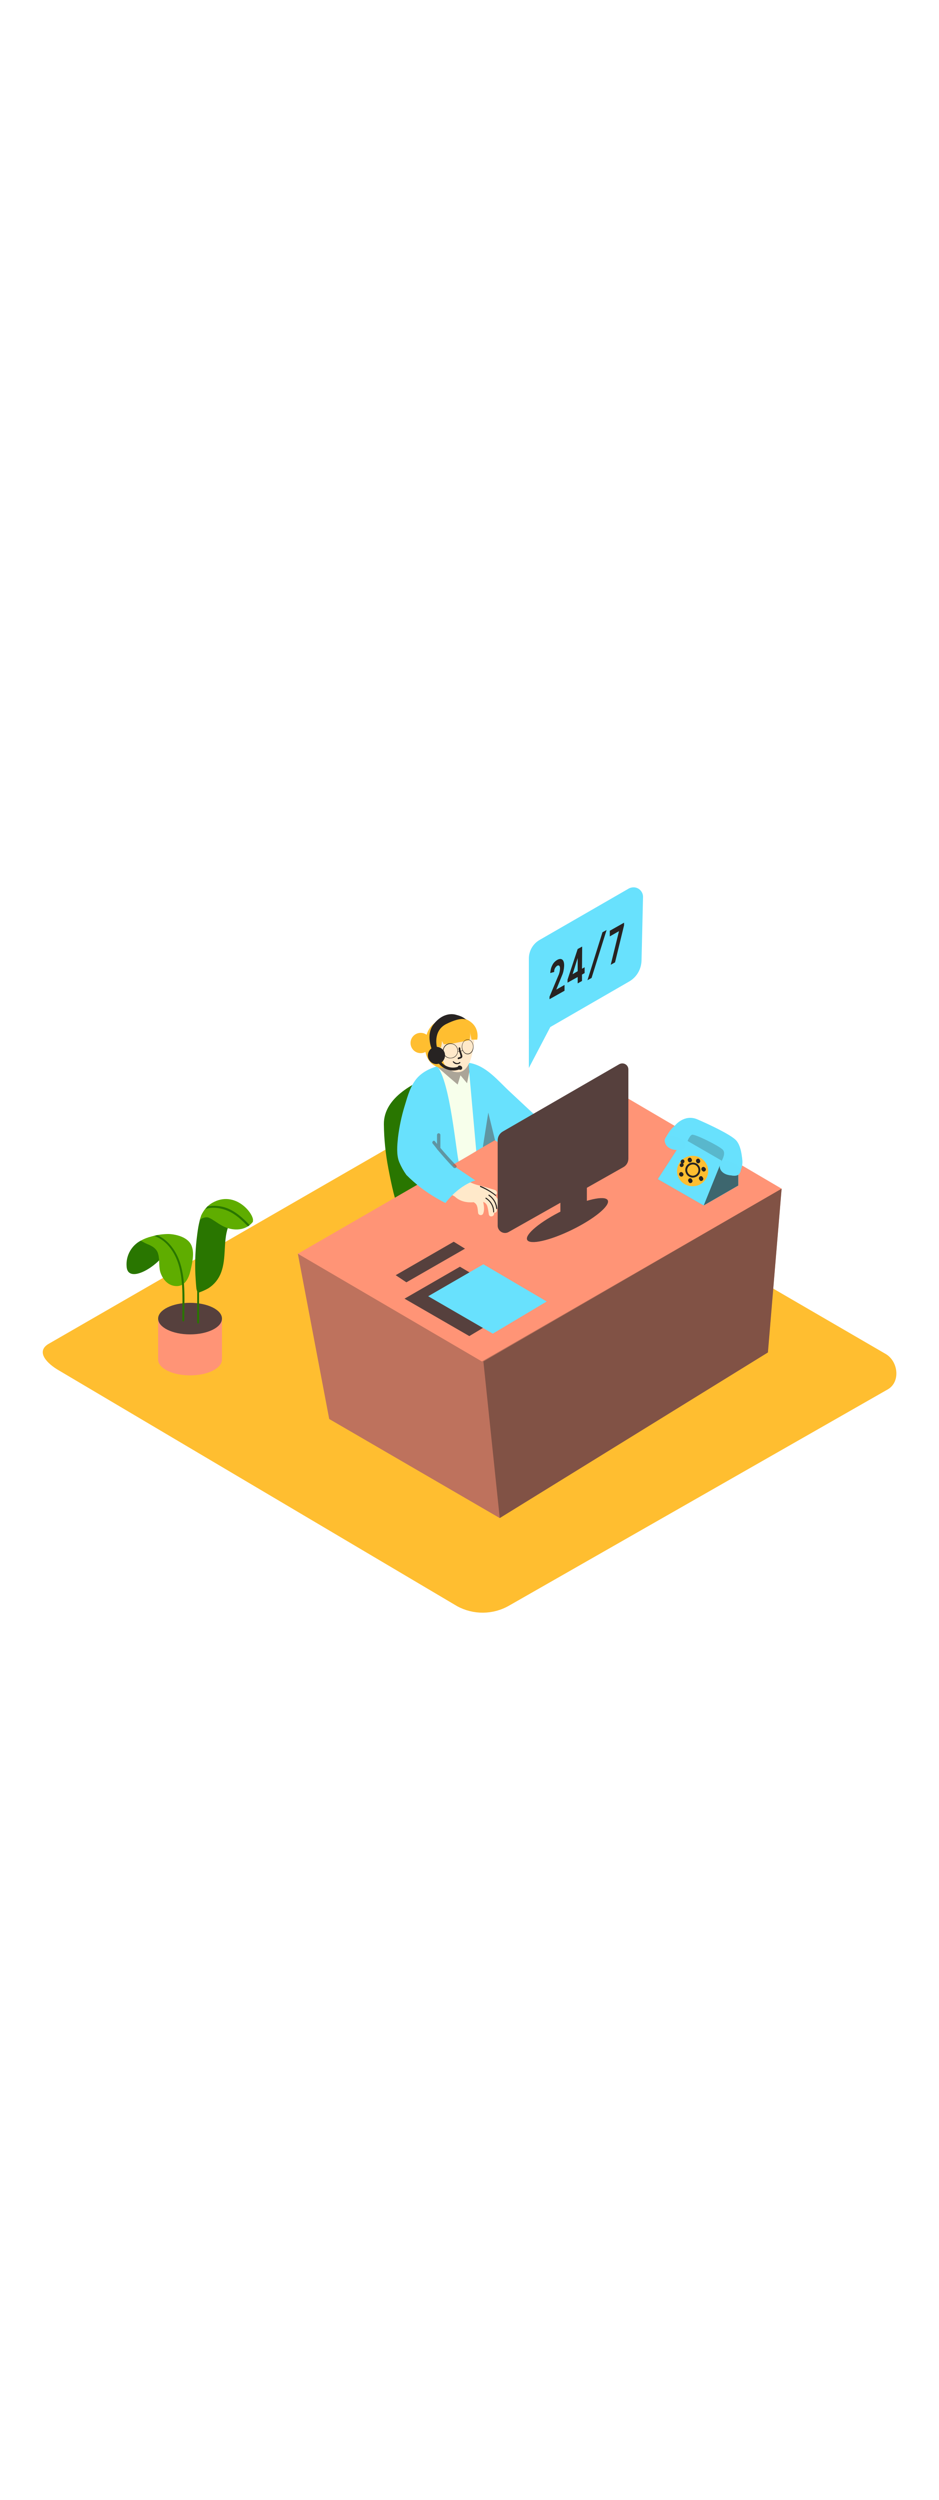<svg version="1.1" id="Layer_1" xmlns="http://www.w3.org/2000/svg" xmlns:xlink="http://www.w3.org/1999/xlink" x="0px" y="0px" viewBox="0 0 500 500" style="width: 188px;" xml:space="preserve" data-imageid="customer-service-51" imageName="Customer Service" class="illustrations_image">
<style type="text/css">
	.st0_customer-service-51{fill:#FFBE30;}
	.st1_customer-service-51{fill:#297600;}
	.st2_customer-service-51{opacity:0.32;fill:url(#SVGID_1_);enable-background:new    ;}
	.st3_customer-service-51{fill:#FF9476;}
	.st4_customer-service-51{opacity:0.3;fill:#272322;enable-background:new    ;}
	.st5_customer-service-51{opacity:0.4;fill:#272322;enable-background:new    ;}
	.st6_customer-service-51{fill:#FFE9CA;}
	.st7_customer-service-51{fill:#68E1FD;}
	.st8_customer-service-51{fill:#F7FFEB;}
	.st9_customer-service-51{fill:#272322;}
	.st10_customer-service-51{opacity:0.47;fill:#56403D;enable-background:new    ;}
	.st11_customer-service-51{opacity:0.32;fill:url(#SVGID_00000005264594540722661970000010559405110638971023_);enable-background:new    ;}
	.st12_customer-service-51{opacity:0.22;fill:#272322;enable-background:new    ;}
	.st13_customer-service-51{opacity:0.55;fill:#272322;enable-background:new    ;}
	.st14_customer-service-51{opacity:0.5;fill:#68E1FD;enable-background:new    ;}
	.st15_customer-service-51{fill:#56403D;}
	.st16_customer-service-51{opacity:0.32;fill:url(#SVGID_00000039125029196210104740000002165748514060479656_);enable-background:new    ;}
	.st17_customer-service-51{fill:#5FAD00;}
</style>
<path id="field_customer-service-51" class="st0_customer-service-51" d="M243.3,439.4L31.6,314.2c-6.7-3.8-12.5-10-6-14.1l212.5-122.4c3.2-2,8-3.3,11.3-1.4l222.2,129&#10;&#9;c6.7,3.9,8,14.8,1.2,18.8L271.2,439.1C262.6,444.1,252,444.2,243.3,439.4z"/>
<g id="cs_customer-service-51">
	<path class="st1_customer-service-51" d="M241.7,156.2c-2.5-1.5-5.8-1-8.6,0c-11.8,4.1-28.9,12.4-28.7,27c0.1,7.9,0.9,15.7,2.4,23.5&#10;&#9;&#9;c0.6,3.1,3.2,16.9,5,19.6c2.7,3.9,12.6-15,14.8-16.5c3.9-2.6,7.7-5.2,11.4-8c2.8-2.1,9-5.3,10.1-8.6c0.2-0.7,0.3-1.5,0.3-2.3&#10;&#9;&#9;c0.2-6.9-0.2-13.8-1.1-20.7C246.4,165.8,246.1,158.8,241.7,156.2z"/>
	
		<linearGradient id="SVGID_1_-customer-service-51" gradientUnits="userSpaceOnUse" x1="176.072" y1="80.849" x2="207.562" y2="122.029" gradientTransform="matrix(1 0 0 -1 0 502)">
		<stop offset="0" style="stop-color:#FFBE30;stop-opacity:0"/>
		<stop offset="1" style="stop-color:#56403D"/>
	</linearGradient>
	<polyline class="st2_customer-service-51" points="217.8,315.3 128.1,371.5 218.8,424 299.8,371.8 &#9;"/>
	<polyline class="st3_customer-service-51" points="158.6,252 175.3,339.9 266.1,392.6 408.9,304.5 416.2,217.4 &#9;"/>
	<polyline class="st4_customer-service-51" points="158.6,252 175.3,339.9 266.1,392.6 408.9,304.5 416.2,217.4 &#9;"/>
	<polygon class="st3_customer-service-51" points="158.6,252 256.6,309.3 416.2,217.4 318.2,159.9 &#9;"/>
	<polygon class="st5_customer-service-51" points="266.1,392.6 257.4,309.3 416.2,217.4 408.9,304.5 &#9;"/>
	<path class="st6_customer-service-51" d="M265.9,226.6c0.1-2.2-0.9-4.3-2.5-5.7c0.8-0.1,1.4-0.9,1.2-1.6c-0.1-0.5-0.5-1-1-1.2c-2.2-0.6-4.5-1.5-6.9-2&#10;&#9;&#9;c-0.2-0.1-0.3-0.2-0.5-0.2c-4.7-0.9-9-3.1-12.5-6.4c-0.6-0.5-1.5-0.5-2.1,0.1c-0.4,0.4-0.5,1-0.3,1.5c-0.5,0.3-0.9,0.8-0.9,1.4&#10;&#9;&#9;c-0.8,0.1-1.4,0.8-1.3,1.7c0,0.3,0.2,0.6,0.4,0.8c0.5,0.5,1,1.1,1.6,1.5c0,0.1,0.1,0.2,0.1,0.3c-0.2,0.1-0.3,0.3-0.4,0.5&#10;&#9;&#9;c-0.6-0.6-1.2-1.2-1.8-1.7c-1.4-1.2-3.5,0.9-2,2c1.7,1.4,3.2,3.1,5.1,3.9c2.8,2.7,6.4,3.4,10.2,3.1c0.1,0.1,0.3,0.2,0.4,0.3&#10;&#9;&#9;c1.8,1.2,1.6,3.5,1.9,5.5c0.2,0.8,1,1.2,1.8,1c0.3-0.1,0.6-0.3,0.8-0.6c0.9-2,0.5-4.3,0.1-6.4c1.1,0.4,1.9,1.3,2.2,2.4&#10;&#9;&#9;c0.4,1.4,0.6,2.8,0.8,4.3c0.4,1.8,3.1,1.1,2.8-0.8v-0.1c0.7,0.1,1.3-0.3,1.5-1c0-0.1,0-0.2,0-0.4l-0.1-0.8&#10;&#9;&#9;C265.4,228,265.9,227.4,265.9,226.6C265.9,226.7,265.9,226.7,265.9,226.6z"/>
	<path class="st6_customer-service-51" d="M294.1,195.9c0.7-1.2-0.2-3-0.9-4.1c-1.4-2-3-3.7-4.9-5.2c-0.6-0.5-1.6-0.4-2.1,0.2c-0.3,0.4-0.4,0.9-0.3,1.4&#10;&#9;&#9;c-0.2-0.1-0.3-0.1-0.5-0.1c-0.3-0.6-0.9-1-1.6-1.1c-1.1-1-2.6,0.5-2.2,1.7c-0.7,0.1-1.2,0.7-1.2,1.4c0.1,1.1,0.4,2.1,1,3&#10;&#9;&#9;c-0.9-0.9-1.8-1.8-2.7-2.7c-1.1-1.1-3.2,0.5-2.2,1.8c0.2,0.2,0.3,0.4,0.5,0.7c0.2,0.2,0.4,0.4,0.6,0.5l0.8,0.7l0,0&#10;&#9;&#9;c0.8,1.2,1.7,2.4,2.6,3.6c-0.5,0.4-0.6,1.1-0.3,1.7c0,0,0,0.1,0.1,0.1c1.6,2.1,5.5,8.6,8.7,5.4c0.8,1.2,1.6,2.4,2.3,3.6&#10;&#9;&#9;c0.4,0.7,1.3,0.9,1.9,0.5c0.2-0.1,0.4-0.3,0.5-0.6c0.4-0.2,0.6-0.7,0.5-1.2c-0.2-1-0.5-2-0.9-3c1.5-1.1,1.3-2.7,0.5-4.2&#10;&#9;&#9;C294.9,198.6,294.8,197.1,294.1,195.9z"/>
	<path class="st7_customer-service-51 targetColor" d="M279.2,200.9c2.7-6.7,9.1-11.5,15.9-14.4l-5.4-3.9c-6-5.3-11.9-10.9-17.8-16.4c-6.7-6.1-13-14.5-22.5-15.8&#10;&#9;&#9;c-4.4-0.6-9.6,0.4-13.9,1.2c-4.7,1-9.6,2.9-13.1,6.6c-3.8,4.1-5.3,9.8-6.9,15.1c-1.7,5.5-2.9,11.2-3.6,17c-0.4,4.1-0.9,9.1,0.7,13&#10;&#9;&#9;c1,2.4,2.3,4.7,3.8,6.8c4.8,4.8,10.1,8.9,16,12.3c1.6,0.9,3.1,1.8,4.8,2.6c3.8-5,9.6-10,15.9-12l-12.2-8.2l22.5-13.2L279.2,200.9z" style="fill: rgb(104, 225, 253);"/>
	<path class="st8_customer-service-51" d="M253.6,197.4l-4.2-47l-9.2-2.7l-9.2,3.1c8,3.6,11.4,43.4,13.2,52.1C244.5,202.8,253.5,197.5,253.6,197.4z"/>
	<path class="st9_customer-service-51" d="M260.5,220.6c-0.3-0.2-0.6,0.3-0.3,0.5c2.3,1.6,3.8,4.1,4,6.8c0,0.4,0.6,0.4,0.6,0&#10;&#9;&#9;C264.5,224.9,262.9,222.3,260.5,220.6z"/>
	<path class="st9_customer-service-51" d="M258.9,222.2c-0.1-0.1-0.3,0-0.4,0.1s0,0.3,0.1,0.4c2.5,1.5,4,4.2,4,7.1c0,0.2,0.2,0.3,0.3,0.2&#10;&#9;&#9;c0.1,0,0.2-0.1,0.2-0.2C263.2,226.7,261.5,223.9,258.9,222.2z"/>
	<path class="st9_customer-service-51" d="M264,220.7c-2.5-2-5.2-3.6-8.1-4.8c-0.3-0.1-0.5,0.4-0.1,0.6c2.8,1.2,5.5,2.7,7.9,4.6&#10;&#9;&#9;C263.9,221.4,264.3,221,264,220.7z"/>
	<path class="st9_customer-service-51" d="M294.1,204.4c1-0.8,1.4-2.1,0.9-3.3c-0.1-0.5-0.3-0.9-0.5-1.4l0.1-0.1c0.9-1.9-0.3-3.7-1.1-5.4&#10;&#9;&#9;c-0.2-0.3-0.7,0-0.5,0.3c0.7,1.4,1.8,2.9,1.3,4.4c-0.5-1.1-1.1-2.2-1.8-3.1c-0.2-0.3-0.7,0-0.5,0.3c1.1,1.6,4.1,6.3,1.8,7.8&#10;&#9;&#9;c0,0-0.1,0.1-0.1,0.1c-0.9-2.4-2-4.7-3.2-6.9c-0.2-0.3-0.7,0-0.5,0.3c0.9,1.7,1.7,3.4,2.5,5.1c0.3,0.7,0.6,1.4,0.9,2.2l0.4,1.2&#10;&#9;&#9;c0.1,0.4,0.2,0.6,0.2,0.7c0.1,0.3,0.1,0.7,0,1c-0.2,0.5-0.7,0.8-1.2,0.7c-0.3-0.1-0.6-0.3-0.8-0.5c-0.2-0.1-0.2-0.3-0.5-0.8l-0.6-1&#10;&#9;&#9;c-0.5-0.8-1-1.6-1.5-2.4l-3.1-4.9c-0.2-0.3-0.7,0-0.5,0.3l4.9,7.8c0.6,1,1.9,3.4,3.5,2.2c1.3-1,0.2-3.3-0.3-4.5&#10;&#9;&#9;C294,204.5,294.1,204.5,294.1,204.4z"/>
	<path class="st10_customer-service-51" d="M242.9,205c-2.9-3-5.7-6.1-8.4-9.3v-7c-0.1-0.5-0.5-0.8-1-0.8c-0.4,0-0.7,0.4-0.8,0.8v4.9l-1.1-1.4&#10;&#9;&#9;c-0.7-0.9-1.9,0.4-1.2,1.2s1.6,2,2.3,2.9c0.1,0.2,0.2,0.4,0.4,0.5c2.7,3.2,5.5,6.4,8.4,9.4C242.4,207,243.7,205.8,242.9,205z"/>
	<polygon class="st10_customer-service-51" points="263.6,191.6 260,176.9 257.1,195.3 &#9;"/>
	<path class="st10_customer-service-51" d="M233.1,152.7c0.1,0.4,10.6,9.3,10.6,9.3l1.5-4.9l3.5,4.2l1.2-6l-0.4-4.9"/>
	<path class="st0_customer-service-51" d="M239.8,152.5c-7.4,2.9-16-3.1-12.9-16.1c2.8-11.8,17.3-10.4,17.3-10.4"/>
	<path class="st6_customer-service-51" d="M242.5,129c-6.8-0.3-11.4,8.3-11.1,12.9c0.1,1.7,0.4,3.4,1,5.1c0.2,0,0.3,0.1,0.5,0.1c1,0.3,1.9,0.8,2.5,1.6&#10;&#9;&#9;c0.7,0.9,0.9,2.1,1.6,3.1c1.2,1.6,2.9,2.8,4.8,3.4c0.6,0.1,1.1,0.2,1.7,0.2c9.1,0.6,9.1-20.1,9.4-21.4&#10;&#9;&#9;C250.2,130.9,246.5,129.2,242.5,129z"/>
	<path class="st0_customer-service-51" d="M241.9,140l8.1-1.6c0.4-1.5,0.5-3,0.2-4.5l0.9,4.2h3c0,0,2.1-8.1-7.1-11.3s-18,1.8-17.6,10&#10;&#9;&#9;c0.1,4.7,1.9,9.1,5,12.6c0,0-4.6-7.8-3-4.5c2,4.1,4-3.7,3.9-6.1l1,1.8L241.9,140z"/>
	<path class="st6_customer-service-51" d="M236.8,146c0-1.2-0.6-2.4-1.5-3.2c-0.8-0.7-2.2-1.3-3.1-0.4s-0.6,2.4-0.3,3.4c0.4,1.4,1.1,2.6,2,3.7&#10;&#9;&#9;c1,1.1,2.6-0.5,1.6-1.6c-0.3-0.3-0.5-0.7-0.8-1.1c0.4,0.5,1.1,0.5,1.6,0.1C236.7,146.7,236.8,146.3,236.8,146z"/>
	<path class="st9_customer-service-51" d="M240.3,148c-2.2,0.3-4.2-1.3-4.4-3.5c-0.3-2.2,1.3-4.2,3.5-4.4s4.2,1.3,4.4,3.5c0,0.2,0,0.3,0,0.5&#10;&#9;&#9;C243.9,146.1,242.3,147.9,240.3,148z M240.3,140.4c-2-0.2-3.9,1.2-4.1,3.3c-0.2,2,1.2,3.9,3.3,4.1c2,0.2,3.9-1.2,4.1-3.3&#10;&#9;&#9;c0-0.1,0-0.3,0-0.4C243.6,142.1,242.2,140.5,240.3,140.4L240.3,140.4z"/>
	<path class="st9_customer-service-51" d="M249,145.9c-1.7,0-3.1-1.8-3.1-3.9s1.4-4,3.1-4s3.1,1.8,3.1,4S250.8,145.9,249,145.9z M249,138.2&#10;&#9;&#9;c-1.6,0-2.9,1.7-2.9,3.7s1.3,3.7,2.9,3.7s2.9-1.7,2.9-3.7S250.6,138.2,249,138.2L249,138.2z"/>
	<path class="st9_customer-service-51" d="M245.1,142.6c0-0.2-0.3-0.4-0.5-0.4c-0.2,0-0.3,0.2-0.4,0.4c0,0.7,0.1,1.5,0.4,2.2c0.3,0.7,0.5,1.5,0.7,2.3&#10;&#9;&#9;c-0.4,0.2-0.9,0.4-1.3,0.5c-0.5,0.2-0.3,1.1,0.2,0.9c0.8-0.3,2-0.4,2-1.5C246.1,145.5,245.1,144.2,245.1,142.6z"/>
	
		<rect x="243.6" y="144" transform="matrix(0.978 -0.211 0.211 0.978 -24.898 54.993)" class="st9_customer-service-51" width="2.8" height="0.2"/>
	
		<rect x="233.7" y="142" transform="matrix(0.534 -0.846 0.846 0.534 -12.246 264.676)" class="st9_customer-service-51" width="0.2" height="2.9"/>
	<path class="st9_customer-service-51" d="M244.6,150.1c-0.9,0.9-2.2,0.4-3-0.4c-0.3-0.3-0.7,0.1-0.4,0.4c0.9,1.2,2.5,1.4,3.7,0.6c0,0,0.1-0.1,0.1-0.1&#10;&#9;&#9;C245.4,150.3,244.9,149.8,244.6,150.1z"/>
	<circle class="st0_customer-service-51" cx="224" cy="139.9" r="5.4"/>
	<path class="st9_customer-service-51" d="M248.2,127.6c0,0-2-2-10.4,2.1c-7.6,3.7-5.1,12.6-5.1,12.6l-2.5,1.6c0,0-3.9-8.2,0.8-14.1&#10;&#9;&#9;c5.9-7.4,12.2-4.8,12.2-4.8S246.8,125.8,248.2,127.6z"/>
	<path class="st9_customer-service-51" d="M244.5,151.9c-0.3,0-0.6,0.3-0.7,0.6l-0.1,0.1c-3.1,1-6.5,0-8.6-2.4c2-1.5,2.5-4.4,1-6.4c-1.5-2-4.4-2.5-6.4-1&#10;&#9;&#9;c-2,1.5-2.5,4.4-1,6.4c0.9,1.2,2.2,1.9,3.7,1.9c0.4,0,0.9-0.1,1.3-0.2c0,0,0,0.1,0.1,0.1c2.6,3.1,6.9,4.3,10.7,3&#10;&#9;&#9;c0.4,0.3,1.1,0.2,1.4-0.2c0,0,0.1-0.1,0.1-0.1C246.5,152.6,245.4,151.8,244.5,151.9z"/>
	
		<linearGradient id="SVGID_00000129924537578799120230000017755544868877416580_-customer-service-51" gradientUnits="userSpaceOnUse" x1="356.284" y1="274.296" x2="365.384" y2="284.086" gradientTransform="matrix(1 0 0 -1 0 502)">
		<stop offset="0" style="stop-color:#FFFFFF;stop-opacity:0"/>
		<stop offset="1" style="stop-color:#56403D"/>
	</linearGradient>
	<path style="opacity:0.32;fill:url(#SVGID_00000129924537578799120230000017755544868877416580_);enable-background:new    ;" d="&#10;&#9;&#9;M369.4,208.7c-0.1-0.1-0.1-0.2,0-0.3c0.1-0.1-1.3-0.4-1.3-0.5s-0.8-0.3-0.8-0.5c-1.8-0.7-3.4-1.7-4.6-3.1l-17.6,11.3l24.2,13.8&#10;&#9;&#9;l16.9-9.7C386.2,219.6,372.2,211.8,369.4,208.7z"/>
	<path class="st9_customer-service-51" d="M381.6,197l-6.7-3.1c-2.1-1-4.6-2.3-4.5-5c0-0.3-0.4-0.3-0.4,0c-0.1,2.2,1.5,3.7,3.4,4.7&#10;&#9;&#9;c2.6,1.4,5.4,2.5,8,3.7C381.6,197.5,381.8,197.1,381.6,197z"/>
	<path class="st9_customer-service-51" d="M382.2,192.1v4.4c0,0.1,0.1,0.2,0.2,0.2s0.2-0.1,0.2-0.2l0,0v-4.4c0-0.1-0.1-0.2-0.2-0.2&#10;&#9;&#9;S382.2,192,382.2,192.1z"/>
	<path class="st9_customer-service-51" d="M379.3,201.7c-1.2-2.1-3.6-3.2-5.9-3.9c-2.5-0.8-5.4-1.4-7.8-0.1c-0.1,0-0.1,0.1-0.1,0.2c-0.7,0.3-1.4,0.6-2,1&#10;&#9;&#9;c-1.9,1.1-4.1,2.7-5.1,4.7s-0.1,4.8,0.6,6.9c0.7,2.2,2.1,4,4,5.2c2.1,1.1,4.5,1.4,6.8,1.1c2.6-0.3,5-1.2,7.1-2.7&#10;&#9;&#9;C380.4,211.5,381.5,205.4,379.3,201.7z M377.6,212.9c-1.7,1.5-3.7,2.5-5.9,2.9c-2.2,0.7-4.4,0.7-6.6,0.2c-2.1-0.6-3.9-2-4.9-3.9&#10;&#9;&#9;c-1.1-2-1.7-4.1-1.8-6.4c0-2.7,2.3-4.5,4.3-5.9s4.6-2.7,7.3-2c0.1,0,0.2-0.1,0.3-0.2c0-0.1,0-0.1-0.1-0.2c0.7,0.1,1.5,0.3,2.2,0.5&#10;&#9;&#9;c2,0.4,3.9,1.3,5.5,2.6c1.5,1.6,2.2,3.8,2,5.9C380,208.9,379.1,211.2,377.6,212.9z"/>
	<path class="st9_customer-service-51" d="M372.4,207c-0.3-1.8-1.7-3.3-3.5-3.6c0.5-0.3,1.1-0.5,1.6-0.7c0.3-0.1,0.1-0.5-0.1-0.4c-0.8,0.3-1.5,0.6-2.2,1&#10;&#9;&#9;l0,0c-0.1,0-0.2,0-0.2,0.1c-1.4,0.7-2.3,2-2.5,3.5c-0.2,2.1,1.9,3.8,3.9,3.9c1.7,0,3.1-1.3,3.1-3&#10;&#9;&#9;C372.5,207.5,372.5,207.2,372.4,207z M368.8,210.3c-1.9-0.4-3.5-2.1-2.8-4.1c0.4-1,1.2-1.9,2.2-2.4c1.7,0.1,3.2,1.2,3.7,2.8&#10;&#9;&#9;C372.5,208.7,371,210.8,368.8,210.3L368.8,210.3z"/>
	<path class="st9_customer-service-51" d="M370.9,206.4c-0.4-0.9-1.6-0.7-2.1-1.4c-0.2-0.2-0.5,0.1-0.3,0.3c0.3,0.3,0.7,0.5,1.1,0.6&#10;&#9;&#9;c0.3,0.1,0.5,0.2,0.7,0.3c-0.1,0-0.2,0-0.3,0.1c0,0,0,0,0,0l-0.2,0.8c0,0.1,0,0.2,0.1,0.2c0.4,0.1,0.8-0.1,1-0.5&#10;&#9;&#9;C370.9,206.8,370.9,206.6,370.9,206.4z M370.3,207l0.1-0.5c0,0,0-0.1,0-0.1c0,0.1,0.1,0.1,0.1,0.2C370.5,206.8,370.4,207,370.3,207&#10;&#9;&#9;L370.3,207z"/>
	<polygon class="st7_customer-service-51 targetColor" points="350.3,212.3 374.7,226.3 393.1,215.7 393.1,197.4 373.3,186 364.2,190.9 &#9;" style="fill: rgb(104, 225, 253);"/>
	<polygon class="st7_customer-service-51 targetColor" points="393.1,197.4 384.3,202.5 374.7,226.3 393.1,215.7 &#9;" style="fill: rgb(104, 225, 253);"/>
	<polygon class="st12_customer-service-51" points="350.3,212.3 374.7,226.3 393.1,215.7 393.1,197.4 373.3,186 364.2,190.9 &#9;"/>
	<polygon class="st13_customer-service-51" points="393.1,197.4 384.3,202.5 374.7,226.3 393.1,215.7 &#9;"/>
	<polygon class="st7_customer-service-51 targetColor" points="384.3,202.5 364.2,190.9 350.3,212.3 374.7,226.3 &#9;" style="fill: rgb(104, 225, 253);"/>
	<ellipse class="st0_customer-service-51" cx="368.8" cy="208" rx="8.3" ry="8.1"/>
	<ellipse transform="matrix(0.645 -0.764 0.764 0.645 -27.456 350.192)" class="st9_customer-service-51" cx="363" cy="204.6" rx="1.1" ry="1"/>
	<ellipse transform="matrix(0.498 -0.867 0.867 0.498 6.369 417.081)" class="st9_customer-service-51" cx="363.6" cy="203" rx="1.1" ry="1"/>
	<ellipse transform="matrix(0.645 -0.764 0.764 0.645 -23.955 352.676)" class="st9_customer-service-51" cx="367.4" cy="202.1" rx="1.1" ry="1"/>
	<ellipse transform="matrix(0.5 -0.866 0.866 0.5 8.68 418.957)" class="st9_customer-service-51" cx="367.2" cy="202" rx="1.1" ry="1"/>
	<ellipse transform="matrix(0.645 -0.764 0.764 0.645 -22.769 356.23)" class="st9_customer-service-51" cx="371.8" cy="202.6" rx="1.1" ry="1"/>
	<ellipse transform="matrix(0.5 -0.866 0.866 0.5 10.464 423.029)" class="st9_customer-service-51" cx="371.6" cy="202.5" rx="1.1" ry="1"/>
	<ellipse transform="matrix(0.645 -0.764 0.764 0.645 -25.053 360.054)" class="st9_customer-service-51" cx="374.8" cy="207" rx="1.1" ry="1"/>
	<ellipse transform="matrix(0.5 -0.866 0.866 0.5 8.148 427.783)" class="st9_customer-service-51" cx="374.5" cy="206.8" rx="1.1" ry="1"/>
	<ellipse transform="matrix(0.645 -0.764 0.764 0.645 -29.352 360.771)" class="st9_customer-service-51" cx="373.4" cy="212" rx="1.1" ry="1"/>
	<ellipse transform="matrix(0.5 -0.866 0.866 0.5 3.151 429.078)" class="st9_customer-service-51" cx="373.2" cy="211.8" rx="1.1" ry="1"/>
	<ellipse transform="matrix(0.645 -0.764 0.764 0.645 -31.383 351.909)" class="st9_customer-service-51" cx="362.9" cy="209.7" rx="1.1" ry="1"/>
	<ellipse transform="matrix(0.5 -0.866 0.866 0.5 -0.177 418.829)" class="st9_customer-service-51" cx="362.6" cy="209.6" rx="1.1" ry="1"/>
	<ellipse transform="matrix(0.645 -0.764 0.764 0.645 -32.254 356.831)" class="st9_customer-service-51" cx="367.7" cy="213.1" rx="1.1" ry="1"/>
	<ellipse transform="matrix(0.5 -0.866 0.866 0.5 -0.683 424.712)" class="st9_customer-service-51" cx="367.5" cy="212.9" rx="1.1" ry="1"/>
	<path class="st9_customer-service-51" d="M368.8,211.5c-2.2-0.1-3.9-1.9-3.9-4.1s1.9-3.9,4.1-3.9c2.2,0.1,3.9,1.8,3.9,4&#10;&#9;&#9;C372.9,209.8,371,211.5,368.8,211.5z M368.8,204.5c-1.7,0.1-2.9,1.5-2.9,3.1c0.1,1.7,1.5,2.9,3.1,2.9c1.6-0.1,2.9-1.4,2.9-3&#10;&#9;&#9;C371.9,205.8,370.5,204.4,368.8,204.5C368.8,204.5,368.8,204.5,368.8,204.5L368.8,204.5z"/>
	<path class="st7_customer-service-51 targetColor" d="M359.3,183.9c0,0,5-6.4,12-3.4s17.6,8.1,20.5,11s3.4,9.5,3.4,10.9c0,0-7.7-4.7-8.6-7.1c-1-2.4-2.7-4.3-4.9-5.7&#10;&#9;&#9;c-1.6-0.8-13.3-6.2-14.4-5.8S359.3,183.9,359.3,183.9z" style="fill: rgb(104, 225, 253);"/>
	<path class="st7_customer-service-51 targetColor" d="M385.2,206.1l0.3-0.2c0.1-0.1,0.1-0.3,0-0.4c-0.1-0.1-0.2-0.1-0.3-0.1l-0.3,0.2c-0.1,0.1-0.2,0.2-0.1,0.4&#10;&#9;&#9;S385.1,206.2,385.2,206.1z" style="fill: rgb(104, 225, 253);"/>
	<path class="st7_customer-service-51 targetColor" d="M354.6,193.4c-0.7-0.7-0.9-1.8-0.4-2.6c0.6-1.2,1.3-2.3,2-3.4c2.5-3.9,7-6.7,11.9-6c4.6,0.7,9.1,2.9,13.2,5&#10;&#9;&#9;c17.8,9.2,13.8,19.6,13.3,20.6s-0.1,4.4-5.4,3.3s-6.1-5.3-5.6-6.4s3.3-5.2,1.2-7.3s-15-8.5-16.4-7.9s-3.1,5.1-3.1,5.7&#10;&#9;&#9;S359.9,198.7,354.6,193.4z" style="fill: rgb(104, 225, 253);"/>
	<path class="st7_customer-service-51 targetColor" d="M365.1,194.4c0-0.5-0.1-1.1-0.4-1.5c-1.6-2.5-4.9-3.5-7.7-3.6c-1.4,0-2.7,0.4-2.9,2c-0.4,3.2,2.4,5,5.1,5.4&#10;&#9;&#9;c1.2,0.2,2.4,0.2,3.5-0.1c1-0.2,1.9-0.8,2.3-1.7C365,194.8,365.1,194.6,365.1,194.4z" style="fill: rgb(104, 225, 253);"/>
	<path class="st7_customer-service-51 targetColor" d="M394.3,207.9c0-0.5-0.1-1.1-0.4-1.5c-1.6-2.5-4.9-3.5-7.7-3.6c-1.4,0-2.7,0.4-2.9,2c-0.4,3.2,2.4,5,5.1,5.4&#10;&#9;&#9;c1.2,0.2,2.4,0.2,3.5-0.1c1-0.2,1.9-0.8,2.3-1.7C394.3,208.3,394.3,208.1,394.3,207.9z" style="fill: rgb(104, 225, 253);"/>
	<path class="st14_customer-service-51 targetColor" d="M365.1,194.4c0-0.5-0.1-1.1-0.4-1.5c-1.6-2.5-4.9-3.5-7.7-3.6c-1.4,0-2.7,0.4-2.9,2c-0.4,3.2,2.4,5,5.1,5.4&#10;&#9;&#9;c1.2,0.2,2.4,0.2,3.5-0.1c1-0.2,1.9-0.8,2.3-1.7C365,194.8,365.1,194.6,365.1,194.4z" style="fill: rgb(104, 225, 253);"/>
	<path class="st14_customer-service-51 targetColor" d="M394.3,207.9c0-0.5-0.1-1.1-0.4-1.5c-1.6-2.5-4.9-3.5-7.7-3.6c-1.4,0-2.7,0.4-2.9,2c-0.4,3.2,2.4,5,5.1,5.4&#10;&#9;&#9;c1.2,0.2,2.4,0.2,3.5-0.1c1-0.2,1.9-0.8,2.3-1.7C394.3,208.3,394.3,208.1,394.3,207.9z" style="fill: rgb(104, 225, 253);"/>
	<polygon class="st15_customer-service-51" points="249.9,295.8 278.5,278.7 244.9,258.9 215.4,275.9 &#9;"/>
	<polygon class="st7_customer-service-51 targetColor" points="262.4,294.5 291.1,277.4 257.4,257.6 228,274.6 &#9;" style="fill: rgb(104, 225, 253);"/>
	<polygon class="st15_customer-service-51" points="210.7,263.4 216.4,267.2 247.6,249.3 241.6,245.6 &#9;"/>
	<path class="st15_customer-service-51" d="M267.7,187l62-35.8c1.6-0.9,3.6-0.4,4.5,1.2c0.3,0.5,0.4,1.1,0.4,1.6v47.4c0,1.9-1,3.6-2.6,4.5l-61.1,34.5&#10;&#9;&#9;c-1.8,1.1-4.2,0.5-5.3-1.3c-0.4-0.6-0.6-1.3-0.6-2v-45.4C265,189.8,266,188,267.7,187z"/>
	<polyline class="st15_customer-service-51" points="298.4,216.9 298.4,237.1 312.5,229.6 312.5,209.7 &#9;"/>
	
		<ellipse transform="matrix(0.898 -0.44 0.44 0.898 -72.172 156.933)" class="st15_customer-service-51" cx="302.2" cy="234" rx="23.9" ry="5.7"/>
</g>
<g id="_24_7_customer-service-51">
	<path class="st7_customer-service-51 targetColor" d="M281.6,95v43l53.4-30.8c4-2.3,6.4-6.4,6.6-11l0.8-33.9c0.1-2.8-2.2-5.2-5-5.2c-0.9,0-1.9,0.2-2.7,0.7&#10;&#9;&#9;l-47.4,27.3C283.8,87.1,281.6,90.9,281.6,95z" style="fill: rgb(104, 225, 253);"/>
	<polyline class="st7_customer-service-51 targetColor" points="281.6,138 281.6,153.2 295.6,126.5 &#9;" style="fill: rgb(104, 225, 253);"/>
	<path class="st9_customer-service-51" d="M296.7,95.7c2.4-1.3,3.8,0,3.7,3.2c-0.1,1.7-0.4,3.4-1.1,5l-3.1,7.6l4.4-2.5v3.1l-8,4.5v-1.3l4.6-11&#10;&#9;&#9;c0.6-1.2,0.9-2.5,1-3.9c0-1.5-0.5-2.1-1.5-1.6c-1.1,0.8-1.7,2-1.6,3.3l-2.1,0.6c0.1-1.5,0.4-2.9,1.1-4.2&#10;&#9;&#9;C294.6,97.4,295.5,96.4,296.7,95.7z"/>
	<path class="st9_customer-service-51" d="M309.9,100.4l1.4-0.8v3.1l-1.4,0.8v3.4l-2.3,1.3v-3.4l-5.4,3v-1.6l5.4-16.3l2.4-1.3L309.9,100.4z M307.6,101.7&#10;&#9;&#9;l0-7l-2.7,8.6L307.6,101.7"/>
	<polygon class="st9_customer-service-51" points="323,79.8 315,105.3 312.8,106.5 320.8,81 &#9;"/>
	<polygon class="st9_customer-service-51" points="332.3,75.9 332.3,77.3 327.5,97 325.2,98.3 329.6,80.4 324.7,83.2 324.7,80.2 &#9;"/>
</g>
<g id="plant_customer-service-51">
	
		<linearGradient id="SVGID_00000128449963585616581930000010556532404427452347_-customer-service-51" gradientUnits="userSpaceOnUse" x1="69.421" y1="173.569" x2="87.031" y2="190.659" gradientTransform="matrix(1 0 0 -1 0 502)">
		<stop offset="0" style="stop-color:#FFBE30;stop-opacity:0"/>
		<stop offset="1" style="stop-color:#56403D"/>
	</linearGradient>
	<path style="opacity:0.32;fill:url(#SVGID_00000128449963585616581930000010556532404427452347_);enable-background:new    ;" d="&#10;&#9;&#9;M73.7,336.4l42.2-23.9l-26.5-15l-42.5,23.6C55.9,326.1,64.8,331.3,73.7,336.4z"/>
	<polyline class="st3_customer-service-51" points="84.2,286.5 84.2,307.5 118.2,307.5 118.2,286.5 &#9;"/>
	<ellipse class="st15_customer-service-51" cx="101.2" cy="286.5" rx="17" ry="8.4"/>
	<ellipse class="st3_customer-service-51" cx="101.2" cy="308.3" rx="17" ry="8.4"/>
	<path class="st1_customer-service-51" d="M120.2,237.6c-3.6-1.5-8.6-6.4-12.9-6.2c-1.6,4.1-2.1,8.8-2.6,12.9c-0.8,7.2-1,14.4-0.5,21.5&#10;&#9;&#9;c0.1,1.6,0.2,3.2,0.4,4.8c0.1,0.5,0.2,1,0.4,1.4v16.6c0,0.3,0.2,0.5,0.5,0.5c0.3,0,0.5-0.2,0.5-0.5v-16c1.7-0.6,3.3-1.3,4.9-2.2&#10;&#9;&#9;c3.2-2,5.6-5,6.9-8.6c2.8-7.6,1-16.2,3.6-23.8C121,237.8,120.6,237.7,120.2,237.6z"/>
	<path class="st17_customer-service-51" d="M112.9,225c-2,1.2-3.7,2.9-4.9,5c-0.3,0.5-0.6,1-0.8,1.5c-0.1,0.1-0.1,0.2-0.1,0.3l0,0&#10;&#9;&#9;c-0.3,0.9-0.6,1.7-0.8,2.6c0.4-0.7,1-1.2,1.8-1.4c0.9-0.4,1.9-0.5,2.8-0.3c0.9,0.4,1.8,0.8,2.6,1.4c1.2,0.7,2.4,1.6,3.6,2.3&#10;&#9;&#9;c5.6,3.6,13.2,4,17.5-1.3c0.1-0.2,0.1-0.4,0.1-0.6C135.4,231,125.3,217.8,112.9,225z"/>
	<path class="st1_customer-service-51" d="M132.1,237.4l0.7-0.5c0-0.1,0-0.3-0.1-0.4c-3.4-3.5-7.1-6.9-11.7-8.7c-3.3-1.3-7-1.6-10.5-1&#10;&#9;&#9;c-0.4,0.4-0.7,0.9-1.1,1.4c3.8-1.3,8.6-0.5,12,1c4.1,1.8,7.4,4.9,10.5,8.1C131.9,237.4,132,237.4,132.1,237.4z"/>
	<path class="st1_customer-service-51" d="M75,245c-5,2.6-8,8-7.6,13.6c0.4,10,16.9,0.2,21.3-8.2s5.1,3.6,5.1,3.6"/>
	<path class="st17_customer-service-51" d="M89.9,241.5c-3.1,0-6.2,0.4-9.2,1.3c-2,0.5-3.9,1.2-5.7,2.2c1,0.7,2.2,1.3,3.3,1.8c2.1,0.8,4.2,1.9,5.3,3.8&#10;&#9;&#9;c0.3,0.5,0.5,1,0.6,1.5c1,3.3,0.1,7.3,1.5,10.6c1.4,3.5,4.1,6.3,8,6.5c4.7,0.3,6.8-4.2,7.7-8.1s2.2-9.2,0.7-13.1&#10;&#9;&#9;C100.5,243.4,94.3,241.7,89.9,241.5z"/>
	<path class="st1_customer-service-51" d="M96,257.2c-2-6.4-6.1-12.3-12.2-15.1h-0.2c-0.1,0-0.2,0.1-0.3,0.1c-0.4,0.1-0.7,0.2-1.1,0.3&#10;&#9;&#9;c7.1,2.6,11.5,9.6,13.3,16.7c2.3,9.1,1.5,19,1.6,28.3c0,0.3,0.2,0.5,0.5,0.5s0.5-0.2,0.5-0.5C98.1,277.5,99,266.8,96,257.2z"/>
</g>
</svg>